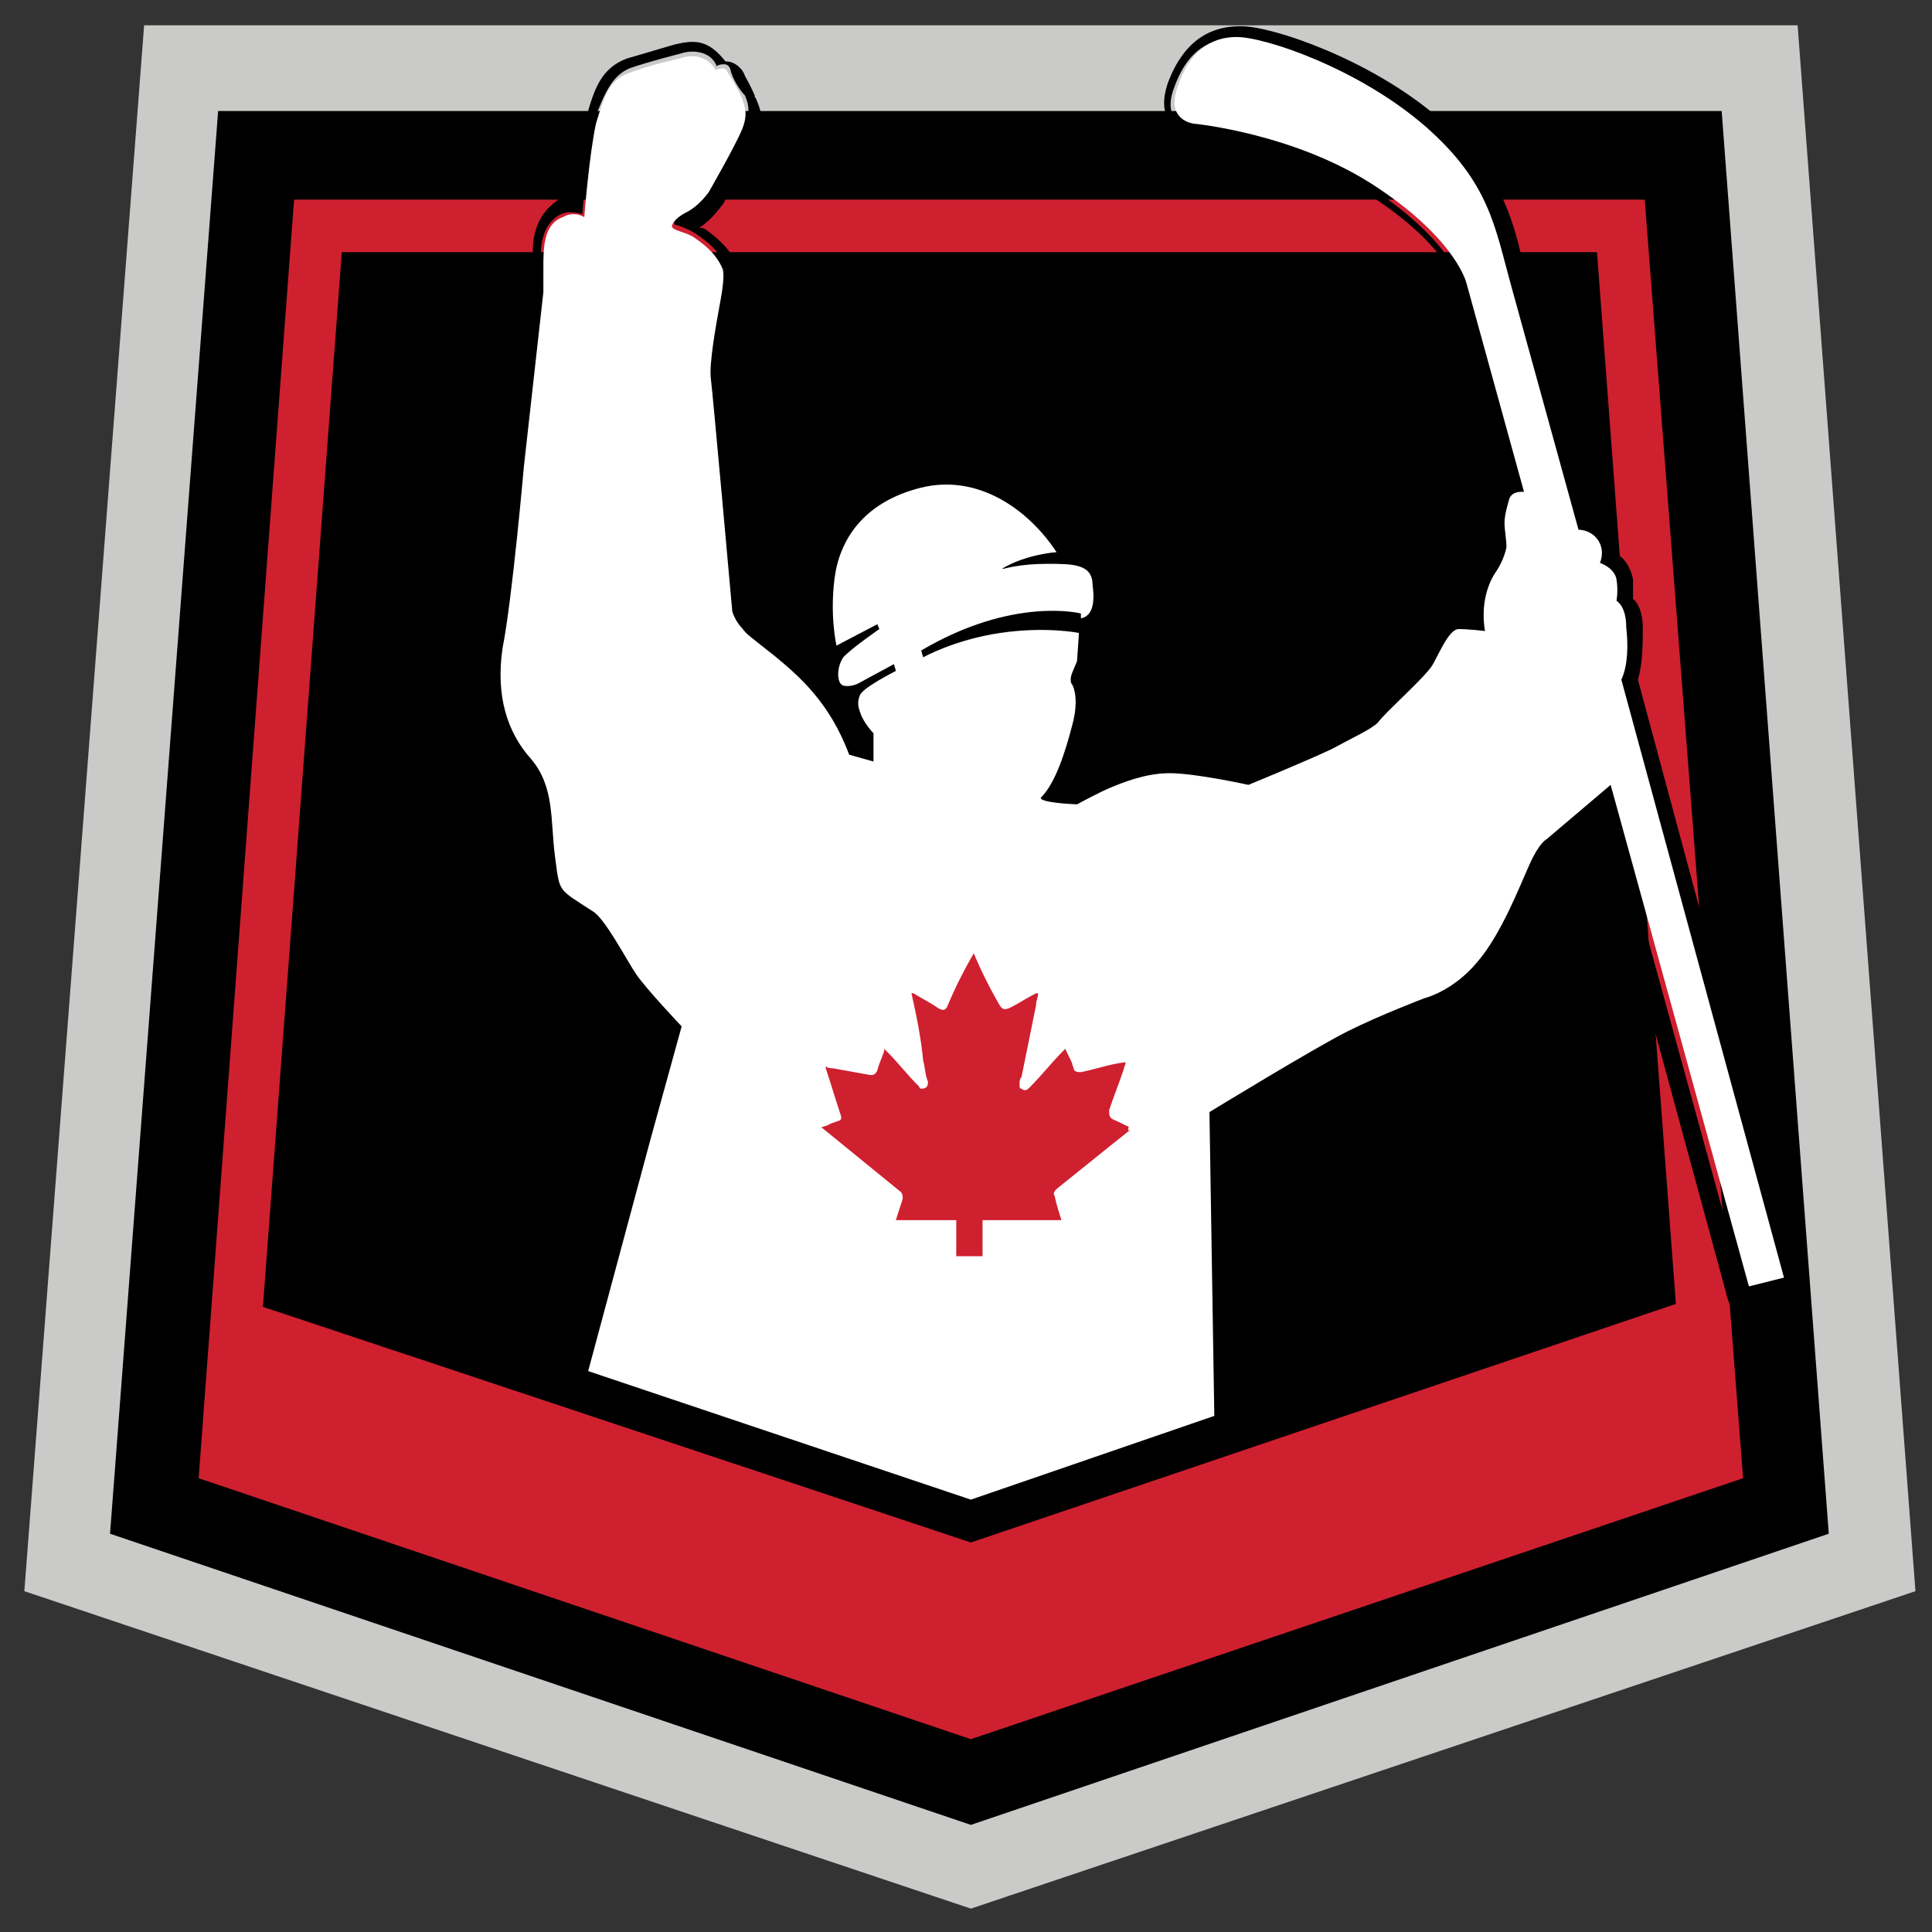 <?xml version="1.0" encoding="utf-8"?>
<!-- Generator: Adobe Illustrator 26.0.3, SVG Export Plug-In . SVG Version: 6.00 Build 0)  -->
<svg version="1.1" id="Layer_1" xmlns="http://www.w3.org/2000/svg" xmlns:xlink="http://www.w3.org/1999/xlink" x="0px" y="0px"
	 viewBox="0 0 198.4 198.4" style="enable-background:new 0 0 198.4 198.4;" xml:space="preserve">
<rect x="0" y="0" width="198.4" height="198.4" fill="#333333" stroke="none"/>
<style type="text/css">
	.st0{fill:#FFFFFF;}
	.st1{fill:#CACAC8;}
	.st2{fill:#CF2030;}
</style>
<g>
	<path class="st0" d="M183.2,131.2l-16.7-61.4c0.7-1.5,0.7-3.7,0.5-5.4c0-2.2-1-2.7-1-2.7s0.2-1,0-2.2c-0.2-1.2-1.7-1.7-1.7-1.7
		s0.7-1.5-0.5-2.7c-0.5-0.5-1.2-0.7-1.7-0.7l-6.9-25c-1.7-6.1-2.2-10.6-8.8-16.4C139.5,7,129.9,3.8,127,3.8c-2.7,0-4.9,1.5-6.1,5.2
		c-1.2,3.4,1.7,3.7,1.7,3.7s10.6,1,18.9,6.6c8.1,5.4,9.1,9.8,9.1,9.8l5.9,21.4c-0.5,0-1.2,0-1.5,0.7c-0.2,0.7-0.5,1.7-0.5,2.5
		c0,0.7,0.2,1.7,0.2,2.5c-0.2,1-0.7,2-1.2,2.7c-1.7,2.7-1,5.9-1,5.9s-1.7-0.2-2.7-0.2s-2,2.5-2.7,3.7c-0.7,1.2-4.9,4.9-5.6,5.9
		c-0.7,0.7-2.5,1.5-4.7,2.7c-2.5,1.2-8.6,3.7-8.6,3.7s-5.4-1.2-8.1-1.2c-2.5,0-4.9,1-6.1,1.5s-3.4,1.7-3.4,1.7
		c-4.2-0.2-3.7-0.7-3.7-0.7c1.5-1.5,2.5-4.7,3.2-7.4c0.7-2.5,0.2-3.9,0-4.2c-0.2-0.2-0.2-0.7,0-1.2c0.2-0.5,0.5-1.2,0.5-1.2l0.2-2.9
		c0,0-3.4-0.7-8.1,0c-4.7,0.7-7.9,2.5-7.9,2.5l-0.2-0.7C104.1,61.2,111,63,111,63v0.5c1-0.2,1.5-1.2,1.2-3.4c0-2.2-2-2.2-4.7-2.2
		c-2.7,0-4.4,0.5-4.4,0.5l-0.2,0c2.5-1.5,5.6-1.7,5.6-1.7c-2.9-4.4-8.1-8.1-14-6.6c-5.9,1.5-8.3,5.4-8.8,9.3
		c-0.5,3.9,0.2,6.9,0.2,6.9l4.2-2.2l0.2,0.5c0,0-2.9,2-3.7,2.9c-0.7,1-0.7,2.7,0,2.9c0.7,0.2,1.5-0.2,1.5-0.2l3.7-2l0.2,0.7
		c0,0-3.4,1.7-3.7,2.5s-0.2,1.2,0.2,2.2c0.5,1,1.2,1.7,1.2,1.7v2.9l-2.5-0.7c-2-5.4-5.2-8.1-7.6-10.1c-2.5-2-2.9-2.2-3.4-2.9
		c-0.7-0.7-1-1.7-1-1.7S73.2,40.4,73,38.9c-0.2-1.5,0.5-5.4,1-8.1c0.5-2.7,0.2-3.2,0.2-3.2c-0.7-1.7-2.2-2.7-2.9-3.2
		c-0.7-0.5-2-0.7-2.2-1c-0.2,0-0.2-0.7,1.2-1.5c1.5-0.7,2.5-2.2,2.5-2.2s2.7-4.7,3.4-6.4c0.7-1.7,0.2-2.5,0-3.2
		c-0.2-0.5-1-2-1.5-2.7c-0.2-0.7-1.2-0.2-1.2-0.2C72.2,5,69.8,6,69.8,6s-3.2,0.7-5.2,1.5c-2,0.7-2.5,2.2-3.4,5.2
		c-0.7,3.2-1.2,9.6-1.2,9.6s-1-0.7-2.2,0c-2,0.7-2,3.2-2,5.2c0,1,0,2.5,0,2.5l-2,17.9c0,0-1.2,13.7-2.2,18.7
		c-0.7,4.9,0.5,8.6,2.9,11.3c2.5,2.9,2,6.4,2.5,10.1c0.5,3.7,0.2,3.2,3.9,5.6c1.2,0.7,3.4,4.9,4.4,6.4s4.7,5.4,4.7,5.4L66.8,117
		l-4.2,15.5h61.9l-0.2-18.4c0,0,10.8-6.6,14.2-8.3c3.4-1.7,7.9-3.4,7.9-3.4s2.9-0.7,5.4-3.7c2.5-2.9,4.4-7.9,5.4-10.1
		s1.7-2.5,1.7-2.5l6.6-5.6l14.2,51.5L183.2,131.2z"/>
</g>
<g>
	<polygon class="st1" points="99.7,196 196.7,163.4 184.6,2.6 102.2,2.6 97,2.6 14.8,2.6 2.5,163.4 99.7,196 99.7,196 99.7,196 	"/>
</g>
<g>
	<polygon points="99.7,187.4 187.8,157.5 176.8,11.4 101.9,11.4 97.3,11.4 22.4,11.4 11.3,157.5 99.7,187.4 99.7,187.4 99.7,187.4 	
		"/>
</g>
<path class="st2" d="M168.9,20.5H30.2l-9.8,131.3l79.3,26.8l79.3-26.8L168.9,20.5z M35.1,25.9H164l8.1,108l-72.4,24.5L27,134.2
	L35.1,25.9z"/>
<g>
	<path d="M184.6,130.7l-16.4-60.9c0.5-1.7,0.5-3.7,0.5-5.4c0-1.5-0.5-2.5-1-2.9c0-0.5,0-1.2,0-2c-0.2-1-0.7-2-1.5-2.5
		c0-0.7,0-2-1-2.7c-0.5-0.5-1-0.7-1.7-1l-6.6-24.1c-0.2-0.7-0.5-1.5-0.5-2.2c-1.2-5.2-2.5-9.6-8.8-15c-6.9-5.9-16.9-9.3-20.1-9.3
		h-0.2c-2.5,0-5.6,1-7.4,5.9c-0.5,1.5-0.5,2.9,0.2,3.9c1,1.2,2.7,1.5,2.9,1.5c0,0,10.3,1,18.2,6.4c7.4,4.9,8.6,9.1,8.6,9.1l5.4,19.9
		c-0.5,0.2-0.7,0.7-1,1.2c-0.5,1-0.5,2-0.5,3.2c0,0.5,0,0.7,0.2,1.2c0,0.5,0.2,0.7,0,1c-0.2,0.7-0.5,1.5-1,2.2
		c-1.2,2-1.5,3.9-1.5,5.2c-0.2,0-0.7,0-1,0h-0.2c-1.5,0-2.5,1.7-3.2,3.2c-0.2,0.5-0.5,0.7-0.7,1.2c-0.5,1-3.7,3.9-4.7,4.9
		c-0.2,0.2-0.5,0.5-0.7,0.7c-0.5,0.5-1.7,1-3.2,2c-0.5,0.2-0.7,0.5-1.2,0.7c-2,1-6.9,2.9-8.1,3.4c-1.2-0.2-5.6-1.2-7.9-1.2
		c-2.7,0-5.2,1-6.4,1.5h-0.2c-1,0.5-2.7,1.2-3.4,1.7c-0.5,0-1,0-1.2,0c1-1.7,1.7-4.2,2.2-6.1c0.7-2.5,0.2-4.4-0.2-5.2
		c0.5-0.7,0.5-1.5,0.7-1.7l0,0l0,0l0.2-2.9v-0.5c1.5-1.2,1.5-3.4,1.5-4.4c0-2.2-1.5-2.9-2.7-3.4l-1.2-1.5c-3.2-4.7-7.6-7.4-12.3-7.4
		c-1,0-2,0.2-2.9,0.5c-5.6,1.5-9.3,5.2-9.8,10.3c-0.5,4.2,0.2,7.1,0.2,7.4l0.5,1.5c-0.2,0.7-0.2,1.5-0.2,2.2
		c-1.2-1.5-2.7-2.7-3.7-3.7l-0.5-0.2c-1-1-1.7-1.5-2.2-1.7c-0.7-0.5-1-0.7-1.2-1c-0.2-0.5-0.7-1-0.7-1.2c-0.2-2.5-2.2-22.1-2.5-23.6
		c0-1,0.2-3.7,0.7-5.6c0-0.7,0.2-1.2,0.2-2c0.2-1.7,0.5-2.9,0.5-3.4v-0.2v-0.2c-1-2.2-2.7-3.4-3.4-3.9c-0.2-0.2-0.5-0.2-0.7-0.2
		c1.5-1,2.2-2.2,2.5-2.5l0,0l0,0c0-0.2,2.7-4.7,3.4-6.4c1-2.2,0.2-3.7,0-4.2c0-0.2-0.2-0.2-0.2-0.5c-0.2-0.5-0.7-1.5-1-2
		c-0.2-0.7-1-1.5-2-1.5l0,0c-1.2-1.5-2.2-2-3.4-2c-0.7,0-1.5,0.2-1.5,0.2c-0.2,0-3.4,1-5.2,1.5c-2.7,1-3.4,3.2-4.2,6.1
		c-0.5,2.2-1,6.1-1.2,8.1c-0.5,0-1,0-1.5,0.2c-1.5,1-3.2,2.7-2.7,6.9c0,0.7,0,2,0,2.2l-2,17.7c0,0.2-1.2,14-2.2,18.7
		c-0.7,4.9,0.2,9.1,3.2,12.5c1.5,1.7,1.7,3.9,1.7,6.6c0,1,0.2,2,0.2,2.9v0.2c0.5,3.4,0.7,3.9,3.2,5.6c0.2,0.2,0.7,0.5,1,0.7
		c0.7,0.5,2.5,3.4,3.2,4.9c0.2,0.5,0.5,1,0.7,1.2c0.7,1.2,3.2,3.9,4.2,5.2l-2.9,11l-1,3.9c0.5,0,1,0,1.5,0l1-3.7l3.2-11.8
		c0,0-3.7-3.9-4.7-5.4c-1-1.5-3.2-5.6-4.4-6.4c-3.4-2.5-3.4-1.7-3.9-5.6c-0.5-3.7,0-7.4-2.5-10.1c-2.5-2.9-3.7-6.4-2.9-11.3
		c0.7-4.9,2.2-18.7,2.2-18.7l2-17.9c0,0,0-1.5,0-2.5c-0.2-1.7,0-4.2,2-5.2c0.5-0.2,0.7-0.2,1-0.2c0.7,0,1.2,0.2,1.2,0.2
		s0.5-6.4,1.2-9.6c1.2-3.2,2-4.7,3.7-5.4c2-0.7,5.2-1.5,5.2-1.5s0.5-0.2,1.2-0.2c0.7,0,2,0.2,2.5,1.5c0,0,0.2-0.2,0.7-0.2
		c0.2,0,0.5,0,0.7,0.5c0.2,1,1,2.2,1.5,2.7c0.2,0.5,0.7,1.5,0,3.2c-0.7,1.7-3.4,6.4-3.4,6.4s-1,1.5-2.5,2.2
		c-1.5,0.7-1.5,1.5-1.2,1.5c0.2,0,1.5,0.5,2.2,1c0.7,0.5,2.2,1.5,2.9,3.2c0,0,0,0.5-0.2,3.2c-0.5,2.7-1.2,6.6-1,8.1
		c0.2,1.5,2.5,23.8,2.5,23.8s0.5,1,1,1.7c0.7,0.7,1.2,1,3.4,2.9c2.5,2,5.6,4.7,7.6,10.1l2.5,0.7v-2.9c0,0-0.5-0.5-1.2-1.7
		c-0.5-1-0.5-1.7-0.2-2.2c0.2-0.7,3.7-2.5,3.7-2.5l-0.5-0.7l-3.7,2c0,0-0.5,0.2-1,0.2c-0.2,0-0.2,0-0.5,0c-0.7-0.2-0.7-2,0-2.9
		c0.7-1,3.7-2.9,3.7-2.9l-0.2-0.5L86,66.2c0,0-0.7-2.9-0.2-6.9s2.9-7.9,8.8-9.3c1-0.2,1.7-0.2,2.7-0.2c4.7,0,8.6,3.2,11.3,6.9
		c0,0-3.4,0.2-5.6,1.7l0.2,0.5c0,0,1.7-0.5,4.4-0.5c0.2,0,0.5,0,0.7,0c2.2,0,3.7,0.2,3.7,2.2c0,2.2-0.5,3.2-1.2,3.4v-0.5
		c0,0-1.2-0.2-3.2-0.2c-2.9,0-7.6,0.7-13.3,3.7l0.2,0.7c0,0,2.9-1.7,7.9-2.5c1.5-0.2,2.9-0.5,4.2-0.5c2.5,0,3.9,0.5,3.9,0.5l0,2.9
		c0,0-0.2,0.7-0.5,1.2c-0.2,0.5-0.2,1,0,1.2c0.2,0.2,0.7,1.7,0,4.2c-0.7,2.5-1.5,5.6-3.2,7.4c0,0-0.5,0.5,3.7,0.7
		c0,0,2.2-1.2,3.4-1.7c1.2-0.5,3.7-1.5,6.1-1.5c2.5,0,8.1,1.2,8.1,1.2s6.4-2.5,8.6-3.7c2.5-1.2,3.9-2,4.7-2.7s4.9-4.7,5.6-5.9
		c0.7-1.2,1.7-3.7,2.7-3.7h0.2c1,0,2.5,0.2,2.5,0.2s-0.7-3.2,1-5.9c0.5-0.7,1-1.7,1.2-2.7c0.2-0.7-0.2-1.7-0.2-2.5
		c0-1,0.2-1.7,0.5-2.5c0.2-0.5,0.5-0.7,1-0.7h0.2l-5.9-21.4c0,0-1-4.4-9.1-9.8c-8.3-5.6-18.9-6.6-18.9-6.6s-2.9-0.2-1.7-3.7
		s3.2-5.2,6.1-5.2c0,0,0,0,0.2,0c2.7,0,12.5,3.2,19.4,9.1s7.1,10.3,8.8,16.4l6.9,24.8c0.7,0,1.2,0.2,1.7,0.7c1,1.2,0.5,2.7,0.5,2.7
		s1.5,0.5,1.7,1.7c0.2,1.2,0,2.2,0,2.2s1,0.5,1,2.7c0,1.7,0.2,3.7-0.5,5.4l16.7,61.4l-3.9,1.2L165,81.1l-6.6,5.6
		c0,0-0.7,0.2-1.7,2.5c-1,2.2-2.9,7.1-5.4,10.1c-2.5,2.9-5.4,3.7-5.4,3.7s-4.7,1.5-7.9,3.4c-3.4,1.7-14.2,8.3-14.2,8.3v6.6h1.2v-5.9
		c2.5-1.5,10.8-6.4,13.5-7.9c2.9-1.7,7.4-3.2,7.6-3.2c0.5-0.2,3.4-1,6.1-3.9c2.5-2.7,4.4-7.4,5.6-10.3c0.5-1.2,1-1.7,1-2l0,0
		l0.2-0.2l4.9-4.2l13.5,49.6l0.5,1.5l1.2-0.5l3.9-1.2l1.7-1.2L184.6,130.7z M88.7,75.5V76c-0.2-0.5-0.2-0.7-0.5-1
		C88.4,75.2,88.4,75.5,88.7,75.5z M86.2,71.6c0.2,0,0.5,0.2,0.7,0.2c0,0.2,0,0.7,0,1.2C86.7,72.5,86.5,72,86.2,71.6L86.2,71.6z"/>
</g>
<g>
	<path class="st0" d="M183.2,131.2l-16.7-61.4c0.7-1.5,0.7-3.7,0.5-5.4c0-2.2-1-2.7-1-2.7s0.2-1,0-2.2c-0.2-1.2-1.7-1.7-1.7-1.7
		s0.7-1.5-0.5-2.7c-0.5-0.5-1.2-0.7-1.7-0.7l-6.9-25c-1.7-6.1-2.2-10.6-8.8-16.4C139.5,7,129.9,3.8,127,3.8c-2.7,0-4.9,1.5-6.1,5.2
		c-1.2,3.4,1.7,3.7,1.7,3.7s10.6,1,18.9,6.6c8.1,5.4,9.1,9.8,9.1,9.8l5.9,21.4c-0.5,0-1.2,0-1.5,0.7c-0.2,0.7-0.5,1.7-0.5,2.5
		c0,0.7,0.2,1.7,0.2,2.5c-0.2,1-0.7,2-1.2,2.7c-1.7,2.7-1,5.9-1,5.9s-1.7-0.2-2.7-0.2s-2,2.5-2.7,3.7c-0.7,1.2-4.9,4.9-5.6,5.9
		c-0.7,0.7-2.5,1.5-4.7,2.7c-2.5,1.2-8.6,3.7-8.6,3.7s-5.4-1.2-8.1-1.2c-2.5,0-4.9,1-6.1,1.5s-3.4,1.7-3.4,1.7
		c-4.2-0.2-3.7-0.7-3.7-0.7c1.5-1.5,2.5-4.7,3.2-7.4c0.7-2.5,0.2-3.9,0-4.2c-0.2-0.2-0.2-0.7,0-1.2c0.2-0.5,0.5-1.2,0.5-1.2l0.2-2.9
		c0,0-3.4-0.7-8.1,0c-4.7,0.7-7.9,2.5-7.9,2.5l-0.2-0.7C104.1,61.2,111,63,111,63v0.5c1-0.2,1.5-1.2,1.2-3.4c0-2.2-2-2.2-4.7-2.2
		c-2.7,0-4.4,0.5-4.4,0.5l-0.2,0c2.5-1.5,5.6-1.7,5.6-1.7c-2.9-4.4-8.1-8.1-14-6.6c-5.9,1.5-8.3,5.4-8.8,9.3
		c-0.5,3.9,0.2,6.9,0.2,6.9l4.2-2.2l0.2,0.5c0,0-2.9,2-3.7,2.9c-0.7,1-0.7,2.7,0,2.9c0.7,0.2,1.5-0.2,1.5-0.2l3.7-2l0.2,0.7
		c0,0-3.4,1.7-3.7,2.5s-0.2,1.2,0.2,2.2c0.5,1,1.2,1.7,1.2,1.7v2.9l-2.5-0.7c-2-5.4-5.2-8.1-7.6-10.1c-2.5-2-2.9-2.2-3.4-2.9
		c-0.7-0.7-1-1.7-1-1.7S73.2,40.4,73,38.9c-0.2-1.5,0.5-5.4,1-8.1c0.5-2.7,0.2-3.2,0.2-3.2c-0.7-1.7-2.2-2.7-2.9-3.2
		c-0.7-0.5-2-0.7-2.2-1c-0.2,0-0.2-0.7,1.2-1.5c1.5-0.7,2.5-2.2,2.5-2.2s2.7-4.7,3.4-6.4c0.7-1.7,0.2-2.5,0-3.2
		c-0.2-0.5-1-2-1.5-2.7c-0.2-0.7-1.2-0.2-1.2-0.2C72.2,5,69.8,6,69.8,6s-3.2,0.7-5.2,1.5c-2,0.7-2.5,2.2-3.4,5.2
		c-0.7,3.2-1.2,9.6-1.2,9.6s-1-0.7-2.2,0c-2,0.7-2,3.2-2,5.2c0,1,0,2.5,0,2.5l-2,17.9c0,0-1.2,13.7-2.2,18.7
		c-0.7,4.9,0.5,8.6,2.9,11.3c2.5,2.9,2,6.4,2.5,10.1c0.5,3.7,0.2,3.2,3.9,5.6c1.2,0.7,3.4,4.9,4.4,6.4s4.7,5.4,4.7,5.4L66.8,117
		l-6.4,23.8L99.7,154l25-8.6l-0.5-31.2c0,0,10.8-6.6,14.2-8.3c3.4-1.7,7.9-3.4,7.9-3.4s2.9-0.7,5.4-3.7c2.5-2.9,4.4-7.9,5.4-10.1
		s1.7-2.5,1.7-2.5l6.6-5.6l14.2,51.5L183.2,131.2z"/>
</g>
<g>
	<path class="st2" d="M115.9,115.7c-0.5-0.2-1-0.5-1.5-0.7c-0.5-0.2-0.5-0.5-0.5-1c0.5-1.5,1-2.7,1.5-4.2c0-0.2,0.2-0.5,0.2-0.7
		h-0.2c-1.5,0.2-2.9,0.7-4.4,1c-0.2,0-0.5,0-0.7-0.2c0-0.2-0.2-0.5-0.2-0.7c-0.2-0.5-0.5-1-0.7-1.5c0,0,0,0-0.2,0.2
		c-1.2,1.2-2.2,2.5-3.4,3.7l-0.2,0.2c-0.2,0.2-0.5,0.2-0.7,0c-0.2,0-0.2-0.2-0.2-0.5c0-0.2,0-0.5,0.2-0.7c0.5-2.5,1-4.9,1.5-7.4
		c0-0.5,0.2-0.7,0.2-1.2h-0.2c-1,0.5-1.7,1-2.7,1.5c-0.5,0.2-0.7,0.2-1-0.2c-1-1.7-2-3.7-2.7-5.4c0,0,0,0,0-0.2v0.2
		c-1,1.7-2,3.7-2.7,5.4c-0.2,0.5-0.5,0.5-1,0.2c-0.7-0.5-1.7-1-2.5-1.5c0,0,0,0-0.2,0l0,0c0.5,2.2,1,4.7,1.2,6.9
		c0.2,0.7,0.2,1.5,0.5,2.2c0,0.5-0.2,0.7-0.7,0.7c-0.2,0-0.2-0.2-0.2-0.2c-1.2-1.2-2.2-2.5-3.4-3.7c0,0,0,0-0.2-0.2c0,0,0,0,0,0.2
		c-0.2,0.7-0.5,1.2-0.7,2c-0.2,0.5-0.5,0.5-0.7,0.5c-1.2-0.2-2.7-0.5-3.9-0.7c-0.2,0-0.5,0-0.7-0.2v0.2c0.5,1.5,1,3.2,1.5,4.7
		c0.2,0.5,0,0.7-0.2,0.7c-0.5,0.2-0.7,0.2-1.2,0.5c-0.2,0-0.5,0.2-0.7,0.2c0,0,0,0,0.2,0c2.7,2.2,5.4,4.4,8.1,6.6
		c0.2,0.2,0.2,0.5,0.2,0.7c-0.2,0.7-0.5,1.5-0.7,2.2H109c-0.2-0.7-0.5-1.5-0.7-2.5c-0.2-0.2,0-0.5,0.2-0.7c2.5-2,5.2-4.2,7.6-6.1
		C115.7,116.2,115.9,116,115.9,115.7C115.9,116,115.9,115.7,115.9,115.7"/>
</g>
<g>
	<polygon class="st2" points="98.2,125.1 98.2,129 100.9,129 100.9,124.3 	"/>
</g>
</svg>
